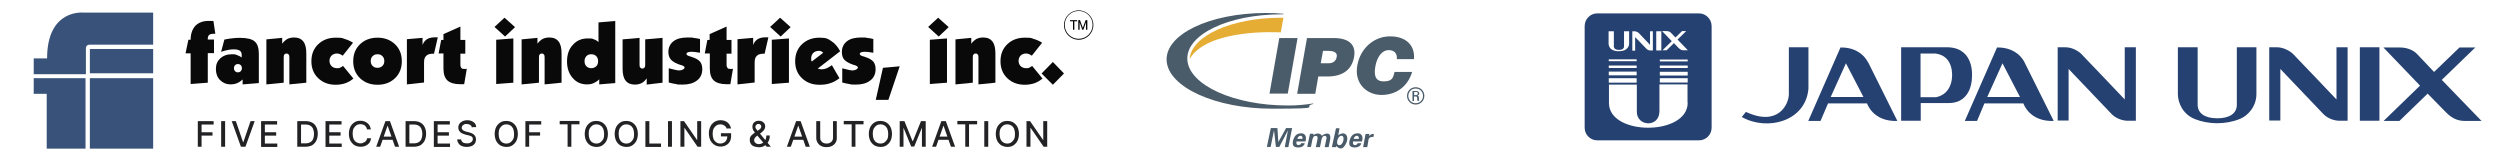 <svg viewBox="0 0 1327.1 83.4" version="1.1" xmlns="http://www.w3.org/2000/svg" id="Layer_1">
  
  <defs>
    <style>
      .st0 {
        fill: #222224;
      }

      .st1 {
        fill: #385279;
      }

      .st2 {
        fill: #090909;
      }

      .st3 {
        fill: #e5ad34;
      }

      .st4 {
        fill: #4a5b69;
      }

      .st5 {
        fill: #254171;
      }
    </style>
  </defs>
  <g>
    <g>
      <g>
        <rect height="37.4" width="33.6" y="41.5" x="47.7" class="st1"></rect>
        <rect height="12.9" width="33.6" y="26" x="47.7" class="st1"></rect>
        <path d="M81.3,23.8V6.7h-36.8s-19.5-2.3-19.5,24.3h-7.1v8.4h27.7v-13.5s-.3-2.2,2.1-2.2h33.6Z" class="st1"></path>
        <polygon points="17.9 41.5 45.4 41.5 45.4 78.9 24.8 78.9 24.8 49.8 17.9 49.8 17.9 41.5" class="st1"></polygon>
      </g>
      <path d="M101.2,44.7v-16.4h-2.7l1.5-7.2h1.2c0-3.2.9-5.6,2.5-7.4,1.7-1.7,4-2.6,7-2.6s.8,0,1.3,0c.4,0,.9,0,1.3.1l1,6.7h-.6c-1.2,0-2.1.2-2.6.6-.5.4-.8,1.1-.8,2v.5h3.3v7.2h-3.3v15.7l-9.1.7Z" class="st2"></path>
      <path d="M117.4,27.4l1.7-6.4c1.6-.3,3.1-.6,4.5-.7,1.4-.2,2.7-.2,3.9-.2,3.6,0,6.2.6,7.7,1.9,1.5,1.3,2.2,3.5,2.2,6.6v15.5l-8.6.7v-2.6c-1,.9-2,1.6-3.1,2-1,.4-2.1.6-3.2.6-2.3,0-4.2-.8-5.7-2.3-1.5-1.5-2.2-3.5-2.2-5.9s.8-4.2,2.3-5.6c1.5-1.4,3.5-2.2,6-2.2s1.9.1,2.8.4c.9.3,1.8.7,2.6,1.3v-1.4c0-1-.3-1.7-1-2.2-.7-.5-1.8-.7-3.2-.7s-1.9.1-3,.3c-1.1.2-2.3.5-3.7,1M124.2,36.2c0,.7.2,1.2.6,1.6.4.4.9.6,1.5.6s1.1-.2,1.5-.6c.4-.4.6-.9.6-1.6s-.2-1.2-.6-1.6c-.4-.4-.9-.6-1.5-.6s-1.1.2-1.5.6c-.4.4-.6.9-.6,1.6" class="st2"></path>
      <path d="M141.4,44.8v-23.9l8.4-.8v3.1c.8-1.1,1.7-1.9,2.7-2.5,1-.5,2.2-.8,3.6-.8,2.2,0,3.8.7,4.9,2.1,1.1,1.4,1.6,3.5,1.6,6.4v15.5l-9,.9v-14.5c0-.6-.1-1.1-.4-1.4-.3-.3-.7-.5-1.1-.5s-.9.2-1.1.5c-.3.3-.4.8-.4,1.4v13.6l-9.1.9Z" class="st2"></path>
      <path d="M182,29.6c-.6-.4-1.1-.7-1.6-.9-.5-.2-1-.3-1.5-.3-1.2,0-2.2.4-2.9,1.1-.7.7-1.1,1.7-1.1,2.8s.4,2.1,1.1,2.8c.7.7,1.7,1.1,2.9,1.1s1.2,0,1.7-.3c.5-.2,1-.5,1.5-.9l5.5,6.7c-1.3,1.1-2.7,1.9-4.3,2.5-1.6.5-3.2.8-5.1.8-3.8,0-6.9-1.2-9.3-3.5-2.4-2.3-3.6-5.3-3.6-9s1.2-6.7,3.6-9c2.4-2.3,5.5-3.5,9.3-3.5s3.3.2,4.8.7c1.5.4,3,1.1,4.4,2l-5.5,6.9Z" class="st2"></path>
      <path d="M187.5,32.5c0-3.7,1.2-6.7,3.6-9,2.4-2.3,5.5-3.5,9.3-3.5s6.9,1.2,9.3,3.5c2.4,2.3,3.6,5.3,3.6,9s-1.2,6.7-3.6,9c-2.4,2.3-5.5,3.5-9.3,3.5s-6.9-1.2-9.3-3.5c-2.4-2.3-3.6-5.3-3.6-9M200.4,28.8c-1.1,0-1.9.3-2.6,1-.7.7-1,1.5-1,2.6s.3,1.9,1,2.6c.7.7,1.5,1,2.6,1s1.9-.3,2.6-1c.7-.7,1-1.5,1-2.6s-.3-1.9-1-2.6c-.7-.7-1.5-1-2.6-1" class="st2"></path>
      <path d="M216,44.9v-24.1l8.3-.7v3.8c.5-1.4,1.3-2.4,2.4-3.1,1.1-.7,2.6-1,4.4-1s.6,0,.8,0c.2,0,.3,0,.5,0l-2,8.7h-.4c-1.7,0-2.9.3-3.7,1.1-.8.7-1.2,1.8-1.2,3.4v10.8l-9.1,1Z" class="st2"></path>
      <path d="M232.8,28.5l1.4-7.3h1.2v-3.1l9-4v7.1h2.6v7.3h-2.6v5.9c0,.8.2,1.3.5,1.7.3.4.8.5,1.6.5s.4,0,.6,0c.2,0,.4,0,.7-.1l-1.4,8.2c-.3,0-.6,0-.9,0-.3,0-.7,0-1.3,0-3,0-5.3-.7-6.7-2-1.4-1.3-2.1-3.4-2.1-6.3v-8h-2.6Z" class="st2"></path>
      <path d="M262.5,14.3l5.3-4.9,5.6,5-5.3,5-5.6-5.1ZM263.4,44.6v-23.5l9.1-.7v23.5l-9.1.7Z" class="st2"></path>
      <path d="M276.9,44.8v-23.9l8.4-.8v3.1c.8-1.1,1.7-1.9,2.7-2.5,1-.5,2.2-.8,3.6-.8,2.2,0,3.8.7,4.9,2.1,1.1,1.4,1.6,3.5,1.6,6.4v15.5l-9,.9v-14.5c0-.6-.1-1.1-.4-1.4-.3-.3-.6-.5-1.1-.5s-.9.2-1.1.5c-.3.3-.4.8-.4,1.4v13.6l-9.1.9Z" class="st2"></path>
      <path d="M326.6,11.1v33l-8.5.7v-2.7c-.9.9-1.8,1.5-2.9,2-1.1.5-2.3.7-3.6.7-3.1,0-5.6-1.1-7.6-3.4-2-2.3-3-5.2-3-8.8s1-6.6,3.1-8.8c2-2.3,4.7-3.4,7.9-3.4s2.3.2,3.3.5c1,.3,1.7.8,2.4,1.4v-10.4l9.1-.8ZM317.5,32.5c0-1.1-.3-2-1-2.7-.7-.7-1.5-1-2.6-1s-2,.3-2.6,1c-.7.7-1,1.6-1,2.7s.3,2,1,2.7c.7.7,1.6,1,2.6,1s1.9-.4,2.6-1c.7-.7,1-1.6,1-2.7" class="st2"></path>
      <path d="M351.7,20.1v23.8l-8.4,1v-3.3c-.8,1.1-1.7,2-2.7,2.5-1,.5-2.2.8-3.6.8-2.2,0-3.8-.7-4.9-2.1-1.1-1.4-1.6-3.5-1.6-6.4v-15.5l9-.8v14.4c0,.6.1,1.1.4,1.4.3.3.6.5,1.1.5s.9-.2,1.1-.5c.3-.3.4-.8.4-1.4v-13.6l9.1-.8Z" class="st2"></path>
      <path d="M355.2,36.3c.3,0,.8.2,1.3.3,1.9.5,3.2.8,3.9.8s1.6-.2,2.1-.5c.6-.3.9-.7.9-1.1s-.5-.8-1.6-1.2c-.3-.1-.6-.2-.8-.2-2.3-.8-3.9-1.7-4.8-2.7-.9-1-1.4-2.4-1.4-4.1,0-2.4.9-4.3,2.7-5.7,1.8-1.4,4.3-2,7.5-2s2,0,3.1.2c1.1.1,2.2.3,3.5.6v7.3c-1-.2-1.9-.3-2.7-.4-.8-.1-1.5-.1-2.1-.1s-1.4.1-1.8.3c-.4.2-.6.5-.6.9s.6.9,1.8,1.2c.5.1.9.3,1.2.4,2,.6,3.4,1.5,4.2,2.4.8,1,1.2,2.3,1.2,4,0,2.5-.9,4.6-2.8,6-1.9,1.5-4.4,2.2-7.6,2.2s-2.3,0-3.6-.3c-1.2-.2-2.5-.4-3.8-.8v-7.6Z" class="st2"></path>
      <path d="M374.1,28.5l1.4-7.3h1.2v-3.1l9-4v7.1h2.6v7.3h-2.6v5.9c0,.8.2,1.3.5,1.7.3.4.9.5,1.6.5s.4,0,.6,0c.2,0,.4,0,.7-.1l-1.4,8.2c-.3,0-.6,0-.9,0-.3,0-.7,0-1.2,0-3,0-5.3-.7-6.7-2-1.4-1.3-2.1-3.4-2.1-6.3v-8h-2.6Z" class="st2"></path>
      <path d="M391.5,44.9v-24.1l8.3-.7v3.8c.5-1.4,1.3-2.4,2.4-3.1,1.1-.7,2.6-1,4.4-1s.6,0,.8,0c.2,0,.3,0,.5,0l-2,8.7h-.4c-1.7,0-2.9.3-3.7,1.1-.8.7-1.2,1.8-1.2,3.4v10.8l-9.1,1Z" class="st2"></path>
      <path d="M408.8,14.3l5.3-4.9,5.6,5-5.3,5-5.6-5.1ZM409.7,44.6v-23.5l9.1-.7v23.5l-9.1.7Z" class="st2"></path>
      <path d="M445.5,41.6c-1.6,1.2-3.2,2.1-4.9,2.6-1.7.6-3.6.8-5.6.8-3.8,0-6.9-1.2-9.3-3.5-2.4-2.3-3.6-5.3-3.6-9s1.2-6.7,3.6-9c2.4-2.3,5.5-3.5,9.3-3.5s4.5.6,6.3,1.8c1.9,1.2,3.4,3,4.7,5.4l-11.9,9.2c.4.1.7.2,1.1.3.3,0,.7.1,1,.1.8,0,1.6-.2,2.5-.5.9-.4,1.8-.9,2.9-1.7l4,6.9ZM431,32.6l6-4.6c-.4-.3-.7-.6-1.1-.8-.4-.2-.8-.2-1.3-.2-1.2,0-2.1.4-2.9,1.1-.7.7-1.1,1.7-1.1,2.9s0,.5,0,.8c0,.3.2.5.3.8" class="st2"></path>
      <path d="M447.2,36.3c.3,0,.8.2,1.3.3,1.9.5,3.2.8,3.9.8s1.6-.2,2.1-.5c.6-.3.9-.7.9-1.1s-.5-.8-1.6-1.2c-.3-.1-.6-.2-.8-.2-2.3-.8-3.9-1.7-4.8-2.7-.9-1-1.3-2.4-1.3-4.1,0-2.4.9-4.3,2.7-5.7,1.8-1.4,4.3-2,7.5-2s2,0,3.1.2c1.1.1,2.2.3,3.4.6v7.3c-1-.2-1.9-.3-2.7-.4-.8-.1-1.5-.1-2.1-.1s-1.4.1-1.8.3c-.4.2-.6.5-.6.9s.6.9,1.8,1.2c.5.1.9.3,1.2.4,2,.6,3.4,1.5,4.2,2.4.8,1,1.2,2.3,1.2,4,0,2.5-.9,4.6-2.8,6-1.9,1.5-4.4,2.2-7.6,2.2s-2.3,0-3.5-.3c-1.2-.2-2.5-.4-3.8-.8v-7.6Z" class="st2"></path>
      <polygon points="464.9 53 468.7 36 477.6 35.2 471.6 53 464.9 53" class="st2"></polygon>
      <path d="M492.7,14.3l5.3-4.9,5.6,5-5.3,5-5.6-5.1ZM493.6,44.6v-23.5l9.1-.7v23.5l-9.1.7Z" class="st2"></path>
      <path d="M507.2,44.8v-23.9l8.4-.8v3.1c.8-1.1,1.7-1.9,2.7-2.5,1-.5,2.2-.8,3.6-.8,2.2,0,3.8.7,4.9,2.1,1.1,1.4,1.6,3.5,1.6,6.4v15.5l-9,.9v-14.5c0-.6-.1-1.1-.4-1.4-.3-.3-.6-.5-1.1-.5s-.9.2-1.1.5c-.3.3-.4.8-.4,1.4v13.6l-9.1.9Z" class="st2"></path>
      <path d="M547.8,29.6c-.6-.4-1.1-.7-1.6-.9-.5-.2-1-.3-1.5-.3-1.2,0-2.2.4-2.9,1.1-.7.7-1.1,1.7-1.1,2.8s.4,2.1,1.1,2.8c.7.7,1.7,1.1,2.9,1.1s1.2,0,1.7-.3c.5-.2,1-.5,1.5-.9l5.5,6.7c-1.3,1.1-2.7,1.9-4.3,2.5-1.6.5-3.3.8-5.1.8-3.8,0-6.9-1.2-9.3-3.5-2.4-2.3-3.6-5.3-3.6-9s1.2-6.7,3.6-9c2.4-2.3,5.5-3.5,9.3-3.5s3.3.2,4.8.7c1.5.4,3,1.1,4.4,2l-5.5,6.9Z" class="st2"></path>
      <polygon points="558.9 45 552.9 39 558.9 32.9 564.8 39 558.9 45" class="st2"></polygon>
      <g>
        <g>
          <polygon points="571.8 11.3 570.3 11.3 570.3 15.8 569.6 15.8 569.6 11.3 568 11.3 568 10.7 571.8 10.7 571.8 11.3"></polygon>
          <polygon points="576.5 11.8 575.1 15.8 574.5 15.8 573.1 11.8 573.1 15.8 572.4 15.8 572.4 10.7 573.3 10.7 574.8 14.8 576.3 10.7 577.2 10.7 577.2 15.8 576.5 15.8 576.5 11.8"></polygon>
        </g>
        <path d="M572.6,21.1c-4.3,0-7.8-3.5-7.8-7.8s3.5-7.8,7.8-7.8,7.8,3.5,7.8,7.8-3.5,7.8-7.8,7.8ZM572.6,5.8c-4.1,0-7.4,3.3-7.4,7.4s3.3,7.4,7.4,7.4,7.4-3.3,7.4-7.4-3.3-7.4-7.4-7.4Z"></path>
      </g>
      <g>
        <path d="M105,77.9v-13.6h8.4v1.8h-6.4v4.1h5.8v1.8h-5.8v5.9h-2.1Z" class="st0"></path>
        <path d="M119.5,64.3v13.6h-2.1v-13.6h2.1Z" class="st0"></path>
        <path d="M125.2,64.3l3.8,11.1h.2l3.8-11.1h2.2l-4.9,13.6h-2.4l-4.9-13.6h2.2Z" class="st0"></path>
        <path d="M138.6,77.9v-13.6h8.5v1.8h-6.5v4.1h6v1.8h-6v4.2h6.6v1.8h-8.6Z" class="st0"></path>
        <path d="M162.2,77.9h-4.4v-13.6h4.5c1.3,0,2.5.3,3.4.8,1,.5,1.7,1.3,2.2,2.3s.8,2.2.8,3.6-.3,2.6-.8,3.7c-.5,1-1.3,1.8-2.2,2.4-1,.5-2.2.8-3.5.8ZM159.9,76.1h2.2c1,0,1.9-.2,2.6-.6.7-.4,1.2-1,1.5-1.7.3-.7.5-1.7.5-2.7s-.2-2-.5-2.7c-.3-.7-.8-1.3-1.5-1.7-.7-.4-1.5-.6-2.5-.6h-2.4v10Z" class="st0"></path>
        <path d="M172.8,77.9v-13.6h8.5v1.8h-6.5v4.1h6v1.8h-6v4.2h6.6v1.8h-8.6Z" class="st0"></path>
        <path d="M196.9,68.7h-2.1c0-.4-.2-.8-.4-1.2s-.5-.6-.8-.9-.7-.4-1.1-.5c-.4-.1-.8-.2-1.2-.2-.8,0-1.5.2-2.1.6-.6.4-1.1,1-1.5,1.7-.4.8-.5,1.7-.5,2.8s.2,2,.5,2.8c.4.8.8,1.3,1.5,1.7s1.3.6,2.1.6.8,0,1.2-.2.7-.3,1.1-.5.6-.5.8-.8.4-.7.5-1.2h2.1c-.1.7-.3,1.3-.6,1.9-.3.6-.7,1-1.2,1.4s-1.1.7-1.7.9-1.3.3-2.1.3c-1.2,0-2.2-.3-3.2-.8-.9-.6-1.6-1.4-2.2-2.4-.5-1-.8-2.3-.8-3.7s.3-2.7.8-3.7,1.3-1.8,2.2-2.4c.9-.6,2-.8,3.1-.8s1.4.1,2,.3,1.2.5,1.7.9c.5.4.9.9,1.2,1.4.3.6.5,1.2.7,2Z" class="st0"></path>
        <path d="M201.9,77.9h-2.2l4.9-13.6h2.4l4.9,13.6h-2.2l-3.9-11.1h-.1l-3.9,11.1ZM202.2,72.5h7.1v1.7h-7.1v-1.7Z" class="st0"></path>
        <path d="M219.7,77.9h-4.4v-13.6h4.5c1.3,0,2.5.3,3.4.8,1,.5,1.7,1.3,2.2,2.3s.8,2.2.8,3.6-.3,2.6-.8,3.7c-.5,1-1.3,1.8-2.2,2.4-1,.5-2.2.8-3.5.8ZM217.4,76.1h2.2c1,0,1.9-.2,2.6-.6.7-.4,1.2-1,1.5-1.7.3-.7.5-1.7.5-2.7s-.2-2-.5-2.7c-.3-.7-.8-1.3-1.5-1.7-.7-.4-1.5-.6-2.5-.6h-2.4v10Z" class="st0"></path>
        <path d="M230.3,77.9v-13.6h8.5v1.8h-6.5v4.1h6v1.8h-6v4.2h6.6v1.8h-8.6Z" class="st0"></path>
        <path d="M250.5,67.8c0-.6-.4-1.1-.9-1.5-.5-.3-1.2-.5-1.9-.5s-1,0-1.4.3-.7.4-.9.7c-.2.3-.3.6-.3,1s0,.6.2.8c.2.2.4.4.6.6s.5.3.8.4.6.2.8.3l1.3.3c.4.1.9.3,1.3.4.5.2.9.4,1.3.7.4.3.7.7.9,1.1.2.4.4,1,.4,1.6s-.2,1.5-.6,2.1-1,1.1-1.7,1.4-1.7.5-2.7.5-1.9-.2-2.6-.5c-.7-.3-1.3-.8-1.7-1.4s-.7-1.3-.7-2.1h2.1c0,.5.2.9.5,1.2.3.3.6.6,1.1.7s.9.2,1.5.2,1.1,0,1.6-.3c.5-.2.8-.4,1.1-.8.3-.3.4-.7.4-1.2s-.1-.7-.3-1c-.2-.3-.5-.5-.9-.6-.4-.2-.8-.3-1.3-.4l-1.6-.4c-1.1-.3-2-.7-2.6-1.3s-1-1.3-1-2.3.2-1.5.6-2.1c.4-.6,1-1,1.7-1.4.7-.3,1.5-.5,2.5-.5s1.7.2,2.4.5c.7.3,1.3.8,1.7,1.3.4.6.6,1.2.6,1.9h-2Z" class="st0"></path>
        <path d="M274.9,71.1c0,1.5-.3,2.7-.8,3.7-.5,1-1.3,1.8-2.2,2.4-.9.6-2,.8-3.1.8s-2.2-.3-3.2-.8c-.9-.6-1.7-1.4-2.2-2.4-.5-1-.8-2.3-.8-3.7s.3-2.7.8-3.7,1.3-1.8,2.2-2.4c.9-.6,2-.8,3.2-.8s2.2.3,3.1.8c.9.6,1.7,1.4,2.2,2.4.5,1,.8,2.3.8,3.7ZM272.9,71.1c0-1.1-.2-2-.5-2.8-.4-.8-.8-1.3-1.5-1.7-.6-.4-1.3-.6-2.1-.6s-1.5.2-2.1.6c-.6.4-1.1,1-1.5,1.7-.4.8-.5,1.7-.5,2.8s.2,2,.5,2.8c.4.8.8,1.3,1.5,1.7.6.4,1.3.6,2.1.6s1.5-.2,2.1-.6c.6-.4,1.1-1,1.5-1.7.4-.8.5-1.7.5-2.8Z" class="st0"></path>
        <path d="M278.9,77.9v-13.6h8.4v1.8h-6.4v4.1h5.8v1.8h-5.8v5.9h-2.1Z" class="st0"></path>
        <path d="M297.1,66v-1.8h10.5v1.8h-4.3v11.9h-2v-11.9h-4.2Z" class="st0"></path>
        <path d="M322.7,71.1c0,1.5-.3,2.7-.8,3.7-.5,1-1.3,1.8-2.2,2.4-.9.6-2,.8-3.1.8s-2.2-.3-3.2-.8c-.9-.6-1.7-1.4-2.2-2.4-.5-1-.8-2.3-.8-3.7s.3-2.7.8-3.7,1.3-1.8,2.2-2.4c.9-.6,2-.8,3.2-.8s2.2.3,3.1.8c.9.6,1.7,1.4,2.2,2.4.5,1,.8,2.3.8,3.7ZM320.7,71.1c0-1.1-.2-2-.5-2.8-.4-.8-.8-1.3-1.5-1.7-.6-.4-1.3-.6-2.1-.6s-1.5.2-2.1.6c-.6.4-1.1,1-1.5,1.7-.4.8-.5,1.7-.5,2.8s.2,2,.5,2.8c.4.8.8,1.3,1.5,1.7.6.4,1.3.6,2.1.6s1.5-.2,2.1-.6c.6-.4,1.1-1,1.5-1.7.4-.8.5-1.7.5-2.8Z" class="st0"></path>
        <path d="M338.6,71.1c0,1.5-.3,2.7-.8,3.7-.5,1-1.3,1.8-2.2,2.4-.9.6-2,.8-3.1.8s-2.2-.3-3.2-.8c-.9-.6-1.7-1.4-2.2-2.4-.5-1-.8-2.3-.8-3.7s.3-2.7.8-3.7,1.3-1.8,2.2-2.4c.9-.6,2-.8,3.2-.8s2.2.3,3.1.8c.9.6,1.7,1.4,2.2,2.4.5,1,.8,2.3.8,3.7ZM336.6,71.1c0-1.1-.2-2-.5-2.8-.4-.8-.8-1.3-1.5-1.7-.6-.4-1.3-.6-2.1-.6s-1.5.2-2.1.6c-.6.4-1.1,1-1.5,1.7-.4.8-.5,1.7-.5,2.8s.2,2,.5,2.8c.4.8.8,1.3,1.5,1.7.6.4,1.3.6,2.1.6s1.5-.2,2.1-.6c.6-.4,1.1-1,1.5-1.7.4-.8.5-1.7.5-2.8Z" class="st0"></path>
        <path d="M342.6,77.9v-13.6h2.1v11.9h6.2v1.8h-8.2Z" class="st0"></path>
        <path d="M356.7,64.3v13.6h-2.1v-13.6h2.1Z" class="st0"></path>
        <path d="M372.2,64.3v13.6h-1.9l-6.9-10h-.1v10h-2.1v-13.6h1.9l6.9,10h.1v-10h2Z" class="st0"></path>
        <path d="M385.9,68.6c-.1-.4-.3-.8-.5-1.1-.2-.3-.5-.6-.8-.8-.3-.2-.6-.4-1-.5s-.8-.2-1.2-.2c-.8,0-1.5.2-2.1.6-.6.4-1.1,1-1.5,1.7-.4.8-.5,1.7-.5,2.8s.2,2,.5,2.8c.4.8.9,1.3,1.5,1.7.6.4,1.3.6,2.1.6s1.4-.2,1.9-.5c.6-.3,1-.7,1.3-1.3s.5-1.2.5-2h.5c0,0-3.9,0-3.9,0v-1.7h5.4v1.5c0,1.1-.2,2.1-.7,3-.5.8-1.2,1.5-2,1.9-.9.5-1.8.7-2.9.7s-2.3-.3-3.2-.9-1.7-1.4-2.2-2.4c-.5-1-.8-2.3-.8-3.7s.2-2.1.5-2.9c.3-.9.7-1.6,1.3-2.2.5-.6,1.2-1.1,1.9-1.4s1.6-.5,2.4-.5,1.4.1,2.1.3,1.2.5,1.7.9c.5.4.9.9,1.2,1.4s.5,1.2.7,1.8h-2.1Z" class="st0"></path>
        <path d="M402.4,78.1c-.9,0-1.7-.2-2.4-.5-.7-.3-1.2-.8-1.5-1.4-.4-.6-.5-1.2-.5-2s.1-1,.3-1.5.6-.8,1-1.2c.4-.4.9-.7,1.4-1.1l2.2-1.5c.4-.2.7-.5.9-.8.2-.3.3-.6.3-1s-.1-.6-.4-.9-.6-.4-1.1-.4-.6,0-.8.2c-.2.2-.4.4-.6.6-.1.2-.2.5-.2.8s0,.6.3.9.4.6.7,1c.3.3.6.7.9,1l6.3,7.6h-2.2l-5.2-6.2c-.4-.5-.8-1-1.2-1.5-.4-.5-.7-.9-.9-1.4-.2-.5-.3-1-.3-1.5s.1-1.2.4-1.7c.3-.5.7-.9,1.2-1.1.5-.3,1.1-.4,1.8-.4s1.3.1,1.8.4.9.6,1.2,1.1c.3.5.4.9.4,1.5s-.2,1.2-.5,1.7-.8.9-1.3,1.4l-2.7,2c-.5.4-.9.8-1.1,1.2-.2.4-.3.7-.3.9,0,.4.1.8.3,1.1.2.3.5.6.9.8.4.2.8.3,1.3.3s1-.1,1.5-.3.9-.5,1.3-.9c.4-.4.7-.9.9-1.5.2-.6.3-1.2.3-1.9h1.8c0,.9,0,1.6-.3,2.2-.2.6-.4,1.1-.7,1.5s-.5.7-.8.9c0,0-.2.1-.2.2,0,0-.1.1-.2.2-.5.5-1,.8-1.7,1-.7.2-1.3.3-1.9.3Z" class="st0"></path>
        <path d="M419.9,77.9h-2.2l4.9-13.6h2.4l4.9,13.6h-2.2l-3.9-11.1h-.1l-3.9,11.1ZM420.3,72.5h7.1v1.7h-7.1v-1.7Z" class="st0"></path>
        <path d="M442.1,64.3h2.1v9c0,1-.2,1.8-.7,2.5-.4.7-1.1,1.3-1.9,1.7s-1.8.6-2.9.6-2-.2-2.8-.6-1.4-1-1.9-1.7c-.4-.7-.7-1.6-.7-2.5v-9h2.1v8.8c0,.6.1,1.2.4,1.6s.7.9,1.2,1.1c.5.3,1.1.4,1.8.4s1.3-.1,1.8-.4c.5-.3.9-.6,1.2-1.1.3-.5.4-1,.4-1.6v-8.8Z" class="st0"></path>
        <path d="M447.9,66v-1.8h10.5v1.8h-4.3v11.9h-2v-11.9h-4.2Z" class="st0"></path>
        <path d="M473.5,71.1c0,1.5-.3,2.7-.8,3.7-.5,1-1.3,1.8-2.2,2.4-.9.6-2,.8-3.1.8s-2.2-.3-3.2-.8c-.9-.6-1.7-1.4-2.2-2.4-.5-1-.8-2.3-.8-3.7s.3-2.7.8-3.7c.5-1,1.3-1.8,2.2-2.4.9-.6,2-.8,3.2-.8s2.2.3,3.1.8c.9.6,1.7,1.4,2.2,2.4.5,1,.8,2.3.8,3.7ZM471.5,71.1c0-1.1-.2-2-.5-2.8-.4-.8-.8-1.3-1.5-1.7-.6-.4-1.3-.6-2.1-.6s-1.5.2-2.1.6c-.6.4-1.1,1-1.5,1.7-.4.8-.5,1.7-.5,2.8s.2,2,.5,2.8c.4.8.8,1.3,1.5,1.7.6.4,1.3.6,2.1.6s1.5-.2,2.1-.6c.6-.4,1.1-1,1.5-1.7.4-.8.5-1.7.5-2.8Z" class="st0"></path>
        <path d="M477.6,64.3h2.5l4.3,10.6h.2l4.3-10.6h2.5v13.6h-2v-9.9h-.1l-4,9.8h-1.6l-4-9.8h-.1v9.9h-2v-13.6Z" class="st0"></path>
        <path d="M497,77.9h-2.2l4.9-13.6h2.4l4.9,13.6h-2.2l-3.9-11.1h-.1l-3.9,11.1ZM497.4,72.5h7.1v1.7h-7.1v-1.7Z" class="st0"></path>
        <path d="M508.2,66v-1.8h10.5v1.8h-4.3v11.9h-2v-11.9h-4.2Z" class="st0"></path>
        <path d="M524.6,64.3v13.6h-2.1v-13.6h2.1Z" class="st0"></path>
        <path d="M540.9,71.1c0,1.5-.3,2.7-.8,3.7-.5,1-1.3,1.8-2.2,2.4-.9.6-2,.8-3.1.8s-2.2-.3-3.2-.8c-.9-.6-1.7-1.4-2.2-2.4-.5-1-.8-2.3-.8-3.7s.3-2.7.8-3.7c.5-1,1.3-1.8,2.2-2.4.9-.6,2-.8,3.2-.8s2.2.3,3.1.8c.9.6,1.7,1.4,2.2,2.4.5,1,.8,2.3.8,3.7ZM538.8,71.1c0-1.1-.2-2-.5-2.8-.4-.8-.8-1.3-1.5-1.7-.6-.4-1.3-.6-2.1-.6s-1.5.2-2.1.6c-.6.4-1.1,1-1.5,1.7-.4.8-.5,1.7-.5,2.8s.2,2,.5,2.8c.4.8.8,1.3,1.5,1.7.6.4,1.3.6,2.1.6s1.5-.2,2.1-.6c.6-.4,1.1-1,1.5-1.7.4-.8.5-1.7.5-2.8Z" class="st0"></path>
        <path d="M555.9,64.3v13.6h-1.9l-6.9-10h-.1v10h-2.1v-13.6h1.9l6.9,10h.1v-10h2Z" class="st0"></path>
      </g>
    </g>
    <g>
      <g>
        <path d="M711.1,68l-.7,3.8c3.5-2.6,5.9.3,4.3,4s-3.6,3.7-5.4,1.6v.7c-.1,0-2.3,0-2.3,0l2.2-10h1.9ZM711.8,72.1c-1.7.3-2.9,4.4-1.2,4.9,2.5.7,3.8-5.4,1.2-4.9Z" class="st4"></path>
        <path d="M692.6,76.1c0,.2-.1.3-.1.3,0,.4-.7,1-.9,1.2-1.1.9-4.6,1.1-5.2-.6s.6-5.4,2.8-6c3.3-1,4.7,1.1,3.8,4.1h-4.8c-.2,1.4.4,2.4,1.9,1.7,0,0,.4-.2.6-.8h1.8ZM688.7,73.7h2.7c.3-2.2-2-2-2.6-.4-.1.4,0,.4,0,.4Z" class="st4"></path>
        <path d="M722.6,76.1c0,.2-.1.3-.1.3,0,.4-.7,1-.9,1.2-1.1.9-4.6,1.1-5.2-.6s.6-5.4,2.8-6c3.3-1,4.7,1.1,3.8,4.1h-4.8c-.2,1.4.4,2.4,1.9,1.7,0,0,.4-.2.6-.8h1.8ZM718.6,73.7h2.7c.3-2.2-2-2-2.6-.4-.1.4,0,.4,0,.4Z" class="st4"></path>
        <polygon points="672.5 78 674.5 78 676.3 69.2 677.3 78 679.1 78 683.7 69.2 682 78.1 683.9 78.1 685.9 68 682.7 68 678.6 75.4 678.1 68 674.6 68 672.5 78" class="st4"></polygon>
        <path d="M693.9,78.1l1.5-7.1h1.8v.7s2.8-2.1,4.6.4c0,0,.9-1.2,2.9-1.2s1.4,3.2,1.4,3.2l-.8,4h-2.1l.9-4.3s.5-1.7-.9-1.7-1.7,2-1.7,2l-.8,4h-2.2l.9-4.3s.3-1.7-.8-1.7-1.5.5-1.9,1.9l-.8,4h-2Z" class="st4"></path>
        <path d="M723.7,78.1h2.1l.7-4.1s.1-1.5,2.6-1.3l.2-1.6s-1.4-.3-2.6,1.2l.2-1.2h-2l-1.3,7Z" class="st4"></path>
      </g>
      <g>
        <path d="M756.1,50.9c0,2.5-2,4.6-4.6,4.6s-4.6-2-4.6-4.6,2-4.6,4.6-4.6,4.6,2,4.6,4.6M747.6,50.9c0,2.2,1.7,3.9,3.9,3.9s3.9-1.7,3.9-3.9-1.7-3.9-3.9-3.9-3.9,1.7-3.9,3.9M750.7,53.6h-.9v-5.3h2.1c1,0,1.5.7,1.5,1.3s-.5,1.1-1.1,1.2h0c.7,0,.9.3.9,1.3,0,.3.1,1.1.2,1.4h-.9c-.2-.4-.2-1.1-.2-1.7,0-.6-.6-.6-.8-.6h-.9v2.4h0ZM750.7,50.5h1.1c.5,0,.8-.4.8-.9s-.2-.8-.8-.8h-1.1v1.7Z" class="st4"></path>
        <g>
          <polygon points="673.9 49.7 679.1 20.2 688.8 20.2 683.6 49.7 673.9 49.7" class="st4"></polygon>
          <path d="M705.1,33.6c2.2,0,4.1-.9,4.5-3.5.5-2.7-2.5-3.1-4.6-3.1h-2.7l-1.2,6.6h4.1ZM688.6,49.7l5.2-29.5h14.2c8.5,0,11.9,3.9,10.8,10-1.1,6.4-5.6,10.4-14.1,10.4h-4.9l-1.6,9.2h-9.6Z" class="st4"></path>
          <path d="M741.5,31.4c.3-3.1-1.4-4.8-4.4-4.8s-6,2.9-7,8.6c-.7,4.1-.5,8,4.4,8s5-2.2,5.8-5h9.3c-2.2,7.6-8.4,12.2-16.2,12.2s-14.6-6-12.9-15.6c1.7-9.6,9.2-15.5,17.4-15.5s13.3,4.5,12.7,12.1h-9.3Z" class="st4"></path>
        </g>
        <g>
          <path d="M631.5,31.3c9.8-16.6,48.4-14.1,48.4-14.1l1.4-7.8c-.3,0-.7,0-1,0-26.7,0-47.9,9.7-48.8,21.9" class="st3"></path>
          <path d="M697.2,54.9c-4.5.7-8.3,1.1-13.6,1.1-28.5,0-52.4-10.8-53.3-24.2-.9-13.4,21.6-24.2,50.1-24.2h.9v-.3c-2.9-.3-6.1-.4-9.2-.4-30.1,0-53.7,11.4-52.8,25.4.9,14,26,25.4,56,25.4s14.9-.9,21.8-2.5v-.4Z" class="st4"></path>
        </g>
      </g>
    </g>
  </g>
  <path d="M901.9,7.1h-54c-3.7,0-6.7,3-6.7,6.8v53.9c0,3.7,3,6.7,6.7,6.7h54c3.7,0,6.7-3,6.7-6.7V13.9c0-3.7-3-6.8-6.7-6.8M854,31.5h14.8v1h-14.8v-1ZM854,34.8h14.8v1.3h-14.8v-1.3ZM854,38h14.8v2h-14.8v-2ZM854,41.5h14.8v2.4h-14.8v-2.4ZM895.9,54.5c0,17.7-41.8,17.7-41.8.2v-9.8h14.8v14.5c0,7.8,12,8.5,12-.4v-14.2h14.9v9.6ZM895.9,43.8h-14.8v-2.3h14.8v2.3ZM895.9,40.1h-14.8v-2h14.8v2ZM895.9,36.1h-14.8v-1.3h14.8v1.3ZM895.9,32.6h-14.8v-1h14.8v1ZM1074.7,33.1s-3.4-8.1-14.6-7.9l-17.1,39h6.5l3.9-9.3h20.7s3.1,9.8,16.1,9.3l-15.5-31.1ZM1054.9,51.5l8.1-17.9,9.3,17.9h-17.4ZM991.6,33.1s-3.4-8.1-14.6-7.9l-17.1,39h6.5l4-9.3h20.7s3.1,9.8,16.1,9.3l-15.5-31.1ZM971.8,51.5l8.1-17.9,9.3,17.9h-17.4ZM1204.5,25.1s3.3,0,4.3,0c3.6,0,7.1,2.2,8.5,3.6,1.8,1.8,23,24.1,23,24.1v-27.7h5.9v39h-4.4c-2.3,0-6-1-8.5-3.6-1.4-1.5-22.8-23.9-22.8-23.9v27.4s-5.9,0-5.9,0V25.1ZM1092.2,25.1s3.3,0,4.3,0c3.6,0,7.1,2.2,8.4,3.6,1.8,1.8,23,24.1,23,24.1v-27.7h5.9v39h-4.4c-2.3,0-6-1-8.5-3.6-1.4-1.5-22.8-23.9-22.8-23.9v27.4s-5.8,0-5.8,0V25.1ZM1156.2,25.1h10.4v30.5c0,4.4,3.7,7.2,10.4,7.2s10.4-2.7,10.4-7.2v-30.5h10.4s0,21.3,0,24.8c0,6.8-4.7,11.6-8.7,13.2-3.9,1.6-8,2.3-12.1,2.3-4.7,0-8.6-.9-11.9-2.2-6.5-2.6-9-8.8-9-13.3v-24.8ZM1252.7,25.1h10.4v39h-10.4V25.1ZM949.6,25.1h10.4v21.9c-1.4,17.4-21.8,22.8-35.4,15.1l2.2-2.7c17.4,8.1,22.8-4.4,22.8-9.4v-24.9ZM1034.2,25.1h-25v39h10.4v-9.4h14.4c13.5.3,12.8-14.4,12.8-14.4,0,0,1.3-14.7-12.6-15.2M1036.2,41s0,8.8-8.4,10.6h-8.3v-23.2c0,0,7.8,0,7.8,0,10.3,1.2,8.9,12.7,8.9,12.7M1284.6,45.4l-19.4-20.2h8.7c4.2,0,7.5,1.6,9.4,3.7,1.6,1.7,8.8,9.3,8.8,9.3l13.5-13h8.4s-17.8,17.2-17.8,17.2l21.1,21.8h-8.6c-2.9,0-6.3-.5-10.3-4.6-2.3-2.4-9.7-9.9-9.7-9.9l-15,14.5h-8.4l19.4-18.8ZM866.6,16.6s.9,0,1.1,0c.9,0,1.9.6,2.2.9.5.5,6,6.3,6,6.3v-7.2h1.5v10.2h-1.2c-.6,0-1.6-.2-2.2-.9-.4-.4-6-6.2-6-6.2v7.2h-1.5v-10.2ZM854,16.6h2.7v8c0,1.2,1,1.9,2.7,1.9s2.7-.7,2.7-1.9v-8h2.7s0,5.6,0,6.5c0,1.8-1.2,3-2.3,3.5-1,.4-2.1.6-3.2.6-1.2,0-2.2-.2-3.1-.6-1.7-.7-2.3-2.3-2.3-3.5v-6.5ZM879.2,16.6h2.7v10.2h-2.7v-10.2ZM887.4,21.8l-5.1-5.3h2.3c1.1,0,2,.4,2.5,1,.4.4,2.3,2.4,2.3,2.4l3.5-3.4h2.2s-4.6,4.5-4.6,4.5l5.5,5.7h-2.2c-.7,0-1.6-.1-2.7-1.2-.6-.6-2.5-2.6-2.5-2.6l-3.9,3.8h-2.2l5-4.9Z" class="st5"></path>
</svg>